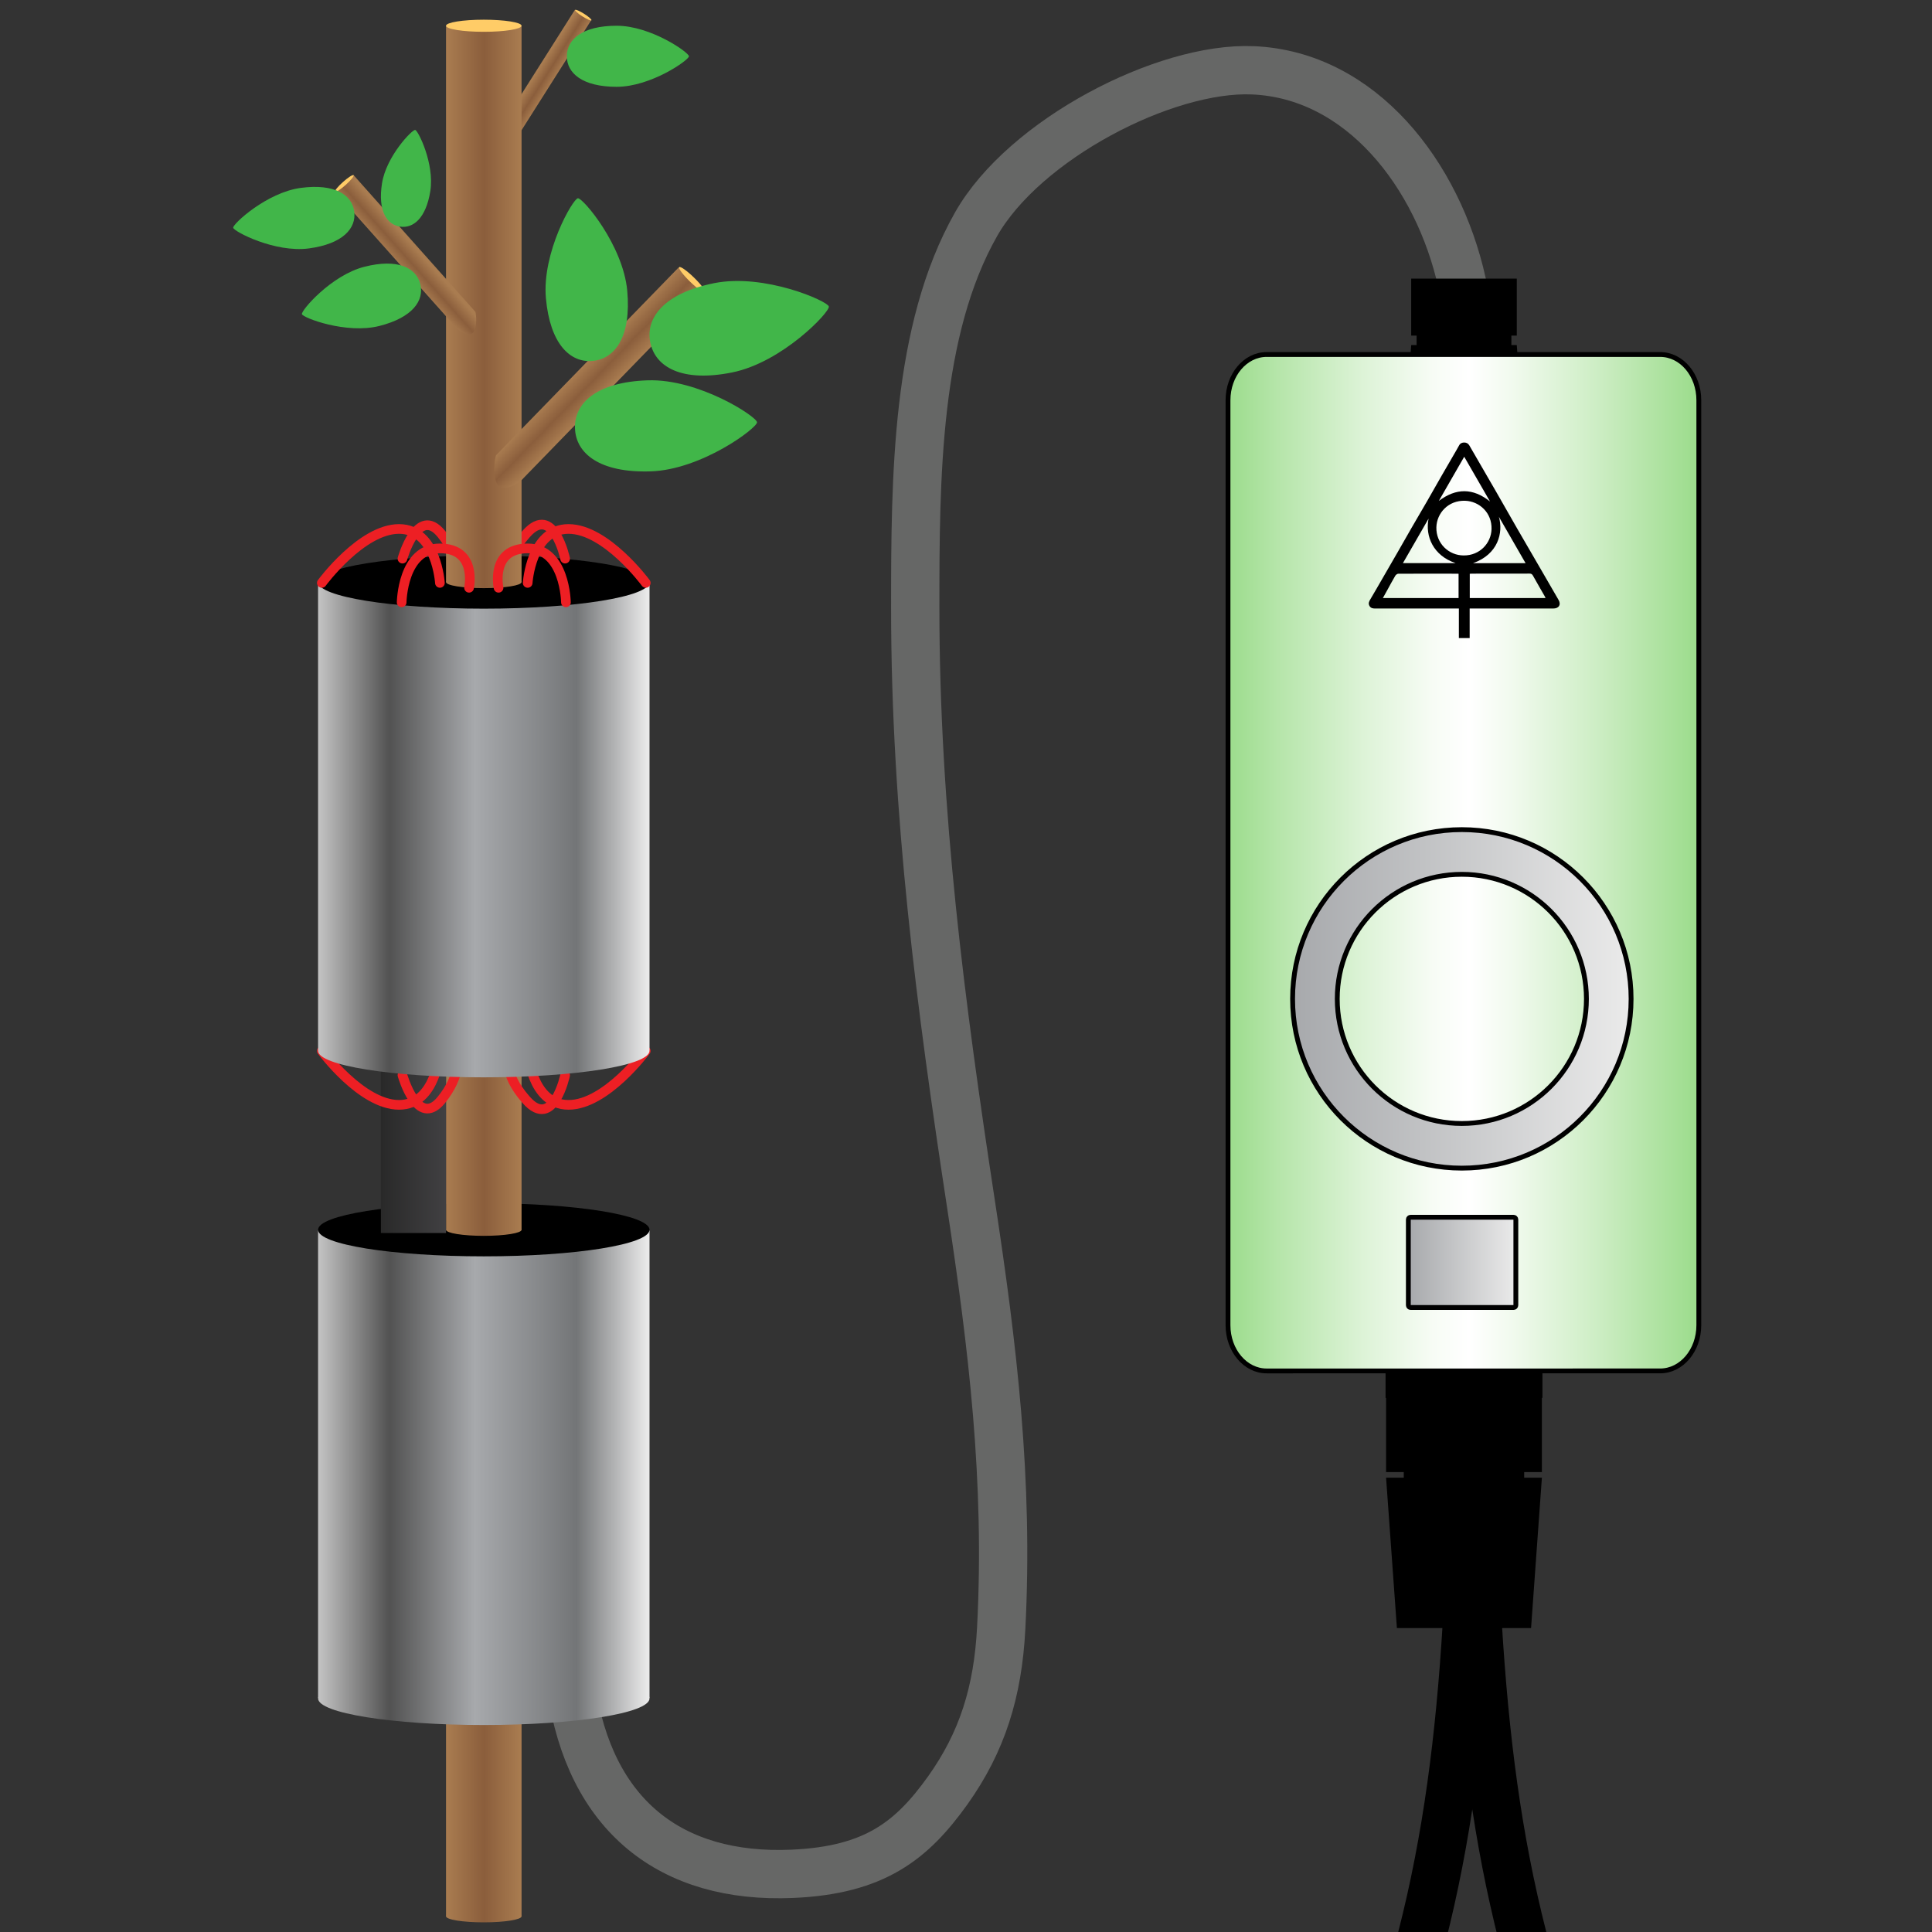 <?xml version="1.0" encoding="utf-8"?>
<!-- Generator: Adobe Illustrator 16.0.0, SVG Export Plug-In . SVG Version: 6.00 Build 0)  -->
<!DOCTYPE svg PUBLIC "-//W3C//DTD SVG 1.1//EN" "http://www.w3.org/Graphics/SVG/1.1/DTD/svg11.dtd">
<svg version="1.1" id="Layer_1" xmlns="http://www.w3.org/2000/svg" xmlns:xlink="http://www.w3.org/1999/xlink" x="0px" y="0px"
	 width="200px" height="200px" viewBox="0 0 200 200" enable-background="new 0 0 200 200" xml:space="preserve">
<rect x="0" y="0" width="200" height="200" fill="#333333" stroke="none"/>
<path fill="none" stroke="#666766" stroke-width="5" stroke-miterlimit="10" d="M61.488,134.794
	c-2.744,11.25-4.132,27.503-2.364,39.829c1.91,13.313,10.301,19.895,22.891,19.354c8.578-0.369,12.402-3.477,16.096-8.637
	c3.583-5.031,5.188-10.216,5.532-16.764c0.801-15.289-0.883-29.213-3.127-43.932c-3.121-20.447-5.771-40.515-5.771-61.735
	c0-13.484,0.067-28.733,6.307-39.71c4.974-8.749,19.523-16.303,28.632-15.922c11.227,0.468,19.18,10.818,21.656,21.969
	c6.186,27.82-16.314,49.495-16.557,75.499"/>
<g>
	
		<linearGradient id="SVGID_1_" gradientUnits="userSpaceOnUse" x1="41.133" y1="839.412" x2="48.951" y2="839.412" gradientTransform="matrix(1 0 0 1 5.04 -641.039)">
		<stop  offset="0" style="stop-color:#A97C50"/>
		<stop  offset="0.505" style="stop-color:#8B5E3C"/>
		<stop  offset="0.995" style="stop-color:#A97C50"/>
	</linearGradient>
	<ellipse fill="url(#SVGID_1_)" cx="50.082" cy="198.373" rx="3.909" ry="0.627"/>
	
		<linearGradient id="SVGID_2_" gradientUnits="userSpaceOnUse" x1="41.133" y1="824.079" x2="48.951" y2="824.079" gradientTransform="matrix(1 0 0 1 5.04 -641.039)">
		<stop  offset="0" style="stop-color:#A97C50"/>
		<stop  offset="0.505" style="stop-color:#8B5E3C"/>
		<stop  offset="0.995" style="stop-color:#A97C50"/>
	</linearGradient>
	<rect x="46.173" y="167.707" fill="url(#SVGID_2_)" width="7.818" height="30.666"/>
	
		<linearGradient id="SVGID_3_" gradientUnits="userSpaceOnUse" x1="27.887" y1="792.613" x2="62.198" y2="792.613" gradientTransform="matrix(1 0 0 1 5.04 -641.039)">
		<stop  offset="0" style="stop-color:#C4C4C4"/>
		<stop  offset="0.215" style="stop-color:#525252"/>
		<stop  offset="0.473" style="stop-color:#A7A9AC"/>
		<stop  offset="0.78" style="stop-color:#737577"/>
		<stop  offset="0.995" style="stop-color:#EAEAEA"/>
	</linearGradient>
	<rect x="32.927" y="127.391" fill="url(#SVGID_3_)" width="34.311" height="48.366"/>
	
		<linearGradient id="SVGID_4_" gradientUnits="userSpaceOnUse" x1="27.886" y1="816.86" x2="62.198" y2="816.86" gradientTransform="matrix(1 0 0 1 5.04 -641.039)">
		<stop  offset="0" style="stop-color:#C4C4C4"/>
		<stop  offset="0.215" style="stop-color:#525252"/>
		<stop  offset="0.473" style="stop-color:#A7A9AC"/>
		<stop  offset="0.78" style="stop-color:#737577"/>
		<stop  offset="0.995" style="stop-color:#EAEAEA"/>
	</linearGradient>
	<ellipse fill="url(#SVGID_4_)" cx="50.082" cy="175.821" rx="17.156" ry="2.751"/>
	<ellipse cx="50.082" cy="127.306" rx="17.156" ry="2.751"/>
	
		<linearGradient id="SVGID_5_" gradientUnits="userSpaceOnUse" x1="41.133" y1="768.345" x2="48.951" y2="768.345" gradientTransform="matrix(1 0 0 1 5.04 -641.039)">
		<stop  offset="0" style="stop-color:#A97C50"/>
		<stop  offset="0.505" style="stop-color:#8B5E3C"/>
		<stop  offset="0.995" style="stop-color:#A97C50"/>
	</linearGradient>
	<ellipse fill="url(#SVGID_5_)" cx="50.082" cy="127.306" rx="3.909" ry="0.628"/>
	
		<linearGradient id="SVGID_6_" gradientUnits="userSpaceOnUse" x1="41.133" y1="753.01" x2="48.951" y2="753.01" gradientTransform="matrix(1 0 0 1 5.04 -641.039)">
		<stop  offset="0" style="stop-color:#A97C50"/>
		<stop  offset="0.505" style="stop-color:#8B5E3C"/>
		<stop  offset="0.995" style="stop-color:#A97C50"/>
	</linearGradient>
	<rect x="46.173" y="96.637" fill="url(#SVGID_6_)" width="7.818" height="30.667"/>
	<ellipse fill="#FFCC67" cx="50.082" cy="96.637" rx="3.909" ry="0.627"/>
</g>
<g>
	
		<linearGradient id="SVGID_7_" gradientUnits="userSpaceOnUse" x1="34.388" y1="759.215" x2="41.134" y2="759.215" gradientTransform="matrix(1 0 0 1 5.04 -641.039)">
		<stop  offset="0" style="stop-color:#292929"/>
		<stop  offset="0.995" style="stop-color:#414042"/>
	</linearGradient>
	<rect x="39.428" y="108.71" fill="url(#SVGID_7_)" width="6.746" height="18.931"/>
	<g>
		<path fill="none" stroke="#ED1F24" stroke-linecap="round" stroke-miterlimit="10" d="M47.381,109.291c0,0,0.38,2.034-1.697,4.579
			c-2.456,3.011-4.021-2.567-4.021-2.567"/>
		<path fill="none" stroke="#ED1F24" stroke-linecap="round" stroke-miterlimit="10" d="M52.782,109.291
			c0,0-0.875,1.669,1.698,4.579c2.805,3.175,4.021-2.567,4.021-2.567"/>
		<path fill="none" stroke="#ED1F24" stroke-linecap="round" stroke-miterlimit="10" d="M33.316,108.789
			c0,0,4.108,5.585,7.993,5.585c3.885,0,4.23-5.585,4.23-5.585"/>
		<path fill="none" stroke="#ED1F24" stroke-linecap="round" stroke-miterlimit="10" d="M48.556,108.286"/>
		<path fill="none" stroke="#ED1F24" stroke-linecap="round" stroke-miterlimit="10" d="M41.58,106.779"/>
		<path fill="none" stroke="#ED1F24" stroke-linecap="round" stroke-miterlimit="10" d="M66.849,108.789
			c0,0-4.109,5.585-7.995,5.585c-3.884,0-4.229-5.585-4.229-5.585"/>
		<path fill="none" stroke="#ED1F24" stroke-linecap="round" stroke-miterlimit="10" d="M51.609,108.286"/>
		<path fill="none" stroke="#ED1F24" stroke-linecap="round" stroke-miterlimit="10" d="M58.585,106.779"/>
	</g>
	
		<linearGradient id="SVGID_8_" gradientUnits="userSpaceOnUse" x1="27.887" y1="725.565" x2="62.198" y2="725.565" gradientTransform="matrix(1 0 0 1 5.04 -641.039)">
		<stop  offset="0" style="stop-color:#C4C4C4"/>
		<stop  offset="0.215" style="stop-color:#525252"/>
		<stop  offset="0.473" style="stop-color:#A7A9AC"/>
		<stop  offset="0.78" style="stop-color:#737577"/>
		<stop  offset="0.995" style="stop-color:#EAEAEA"/>
	</linearGradient>
	<rect x="32.927" y="60.342" fill="url(#SVGID_8_)" width="34.311" height="48.368"/>
	
		<linearGradient id="SVGID_9_" gradientUnits="userSpaceOnUse" x1="27.886" y1="749.814" x2="62.198" y2="749.814" gradientTransform="matrix(1 0 0 1 5.04 -641.039)">
		<stop  offset="0" style="stop-color:#C4C4C4"/>
		<stop  offset="0.215" style="stop-color:#525252"/>
		<stop  offset="0.473" style="stop-color:#A7A9AC"/>
		<stop  offset="0.78" style="stop-color:#737577"/>
		<stop  offset="0.995" style="stop-color:#EAEAEA"/>
	</linearGradient>
	<ellipse fill="url(#SVGID_9_)" cx="50.082" cy="108.775" rx="17.156" ry="2.75"/>
	<ellipse cx="50.082" cy="60.258" rx="17.156" ry="2.751"/>
	<path fill="none" stroke="#ED1F24" stroke-linecap="round" stroke-miterlimit="10" d="M47.381,59.839c0,0,0.38-2.034-1.697-4.578
		c-2.456-3.01-4.021,2.568-4.021,2.568"/>
	<path fill="none" stroke="#ED1F24" stroke-linecap="round" stroke-miterlimit="10" d="M52.782,59.839c0,0-0.875-1.668,1.698-4.578
		c2.805-3.174,4.021,2.568,4.021,2.568"/>
	<g>
		
			<linearGradient id="SVGID_10_" gradientUnits="userSpaceOnUse" x1="342.354" y1="412.941" x2="344.356" y2="412.941" gradientTransform="matrix(0.845 0.535 -0.535 0.845 -16.89 -518.164)">
			<stop  offset="0" style="stop-color:#A97C50"/>
			<stop  offset="0.505" style="stop-color:#8B5E3C"/>
			<stop  offset="0.995" style="stop-color:#A97C50"/>
		</linearGradient>
		<path fill="url(#SVGID_10_)" d="M53.318,14.539c-0.048,0.076-0.739,0.875-1.207,0.581c-0.467-0.295-0.531-1.577-0.484-1.652
			c0.047-0.074,0.464,0.104,0.931,0.401C53.025,14.164,53.365,14.463,53.318,14.539z"/>
		
			<linearGradient id="SVGID_11_" gradientUnits="userSpaceOnUse" x1="342.353" y1="405.082" x2="344.356" y2="405.082" gradientTransform="matrix(0.845 0.535 -0.535 0.845 -16.89 -518.164)">
			<stop  offset="0" style="stop-color:#A97C50"/>
			<stop  offset="0.505" style="stop-color:#8B5E3C"/>
			<stop  offset="0.995" style="stop-color:#A97C50"/>
		</linearGradient>
		<polygon fill="url(#SVGID_11_)" points="53.318,14.539 51.627,13.467 59.513,1.017 61.204,2.088 		"/>
		
			<ellipse transform="matrix(-0.845 -0.534 0.534 -0.845 110.556 35.108)" fill="#FFCC67" cx="60.359" cy="1.553" rx="1.001" ry="0.161"/>
	</g>
	<g>
		
			<linearGradient id="SVGID_12_" gradientUnits="userSpaceOnUse" x1="41.133" y1="701.297" x2="48.951" y2="701.297" gradientTransform="matrix(1 0 0 1 5.04 -641.039)">
			<stop  offset="0" style="stop-color:#A97C50"/>
			<stop  offset="0.505" style="stop-color:#8B5E3C"/>
			<stop  offset="0.995" style="stop-color:#A97C50"/>
		</linearGradient>
		<ellipse fill="url(#SVGID_12_)" cx="50.082" cy="60.258" rx="3.909" ry="0.627"/>
		
			<linearGradient id="SVGID_13_" gradientUnits="userSpaceOnUse" x1="41.133" y1="672.501" x2="48.951" y2="672.501" gradientTransform="matrix(1 0 0 1 5.04 -641.039)">
			<stop  offset="0" style="stop-color:#A97C50"/>
			<stop  offset="0.505" style="stop-color:#8B5E3C"/>
			<stop  offset="0.995" style="stop-color:#A97C50"/>
		</linearGradient>
		<rect x="46.173" y="2.666" fill="url(#SVGID_13_)" width="7.818" height="57.592"/>
		<ellipse fill="#FFCC67" cx="50.082" cy="2.666" rx="3.909" ry="0.627"/>
	</g>
	<g>
		
			<linearGradient id="SVGID_14_" gradientUnits="userSpaceOnUse" x1="425.737" y1="290.613" x2="429.421" y2="290.613" gradientTransform="matrix(0.717 0.697 -0.697 0.717 -52.003 -457.374)">
			<stop  offset="0" style="stop-color:#A97C50"/>
			<stop  offset="0.505" style="stop-color:#8B5E3C"/>
			<stop  offset="0.995" style="stop-color:#A97C50"/>
		</linearGradient>
		<path fill="url(#SVGID_14_)" d="M54.002,49.688c-0.114,0.118-1.662,1.3-2.392,0.591s-0.363-3.041-0.249-3.158
			c0.114-0.117,0.797,0.364,1.526,1.072C53.617,48.903,54.116,49.572,54.002,49.688z"/>
		
			<linearGradient id="SVGID_15_" gradientUnits="userSpaceOnUse" x1="425.739" y1="276.152" x2="429.421" y2="276.152" gradientTransform="matrix(0.717 0.697 -0.697 0.717 -52.003 -457.374)">
			<stop  offset="0" style="stop-color:#A97C50"/>
			<stop  offset="0.505" style="stop-color:#8B5E3C"/>
			<stop  offset="0.995" style="stop-color:#A97C50"/>
		</linearGradient>
		<polygon fill="url(#SVGID_15_)" points="54.002,49.688 51.361,47.122 70.27,27.668 72.91,30.235 		"/>
		
			<ellipse transform="matrix(-0.717 -0.697 0.697 -0.717 102.783 99.602)" fill="#FFCC67" cx="71.591" cy="28.956" rx="1.841" ry="0.294"/>
	</g>
	<g>
		
			<linearGradient id="SVGID_16_" gradientUnits="userSpaceOnUse" x1="-178.05" y1="862.306" x2="-175.476" y2="862.306" gradientTransform="matrix(-0.747 0.665 0.665 0.747 -656.936 -492.703)">
			<stop  offset="0" style="stop-color:#A97C50"/>
			<stop  offset="0.505" style="stop-color:#8B5E3C"/>
			<stop  offset="0.995" style="stop-color:#A97C50"/>
		</linearGradient>
		<path fill="url(#SVGID_16_)" d="M47.281,33.984c0.077,0.086,1.121,0.958,1.652,0.486c0.531-0.474,0.345-2.113,0.27-2.198
			c-0.076-0.084-0.568,0.23-1.098,0.703C47.574,33.448,47.206,33.9,47.281,33.984z"/>
		
			<linearGradient id="SVGID_17_" gradientUnits="userSpaceOnUse" x1="-178.05" y1="852.199" x2="-175.475" y2="852.199" gradientTransform="matrix(-0.747 0.665 0.665 0.747 -656.936 -492.703)">
			<stop  offset="0" style="stop-color:#A97C50"/>
			<stop  offset="0.505" style="stop-color:#8B5E3C"/>
			<stop  offset="0.995" style="stop-color:#A97C50"/>
		</linearGradient>
		<polygon fill="url(#SVGID_17_)" points="47.281,33.984 49.203,32.272 36.593,18.118 34.671,19.831 		"/>
		
			<ellipse transform="matrix(0.746 -0.666 0.666 0.746 -3.578 28.573)" fill="#FFCC67" cx="35.636" cy="18.973" rx="1.287" ry="0.206"/>
	</g>
	<path fill="none" stroke="#ED1F24" stroke-linecap="round" stroke-miterlimit="10" d="M33.316,60.342c0,0,4.108-5.584,7.993-5.584
		c3.885,0,4.23,5.584,4.23,5.584"/>
	<path fill="none" stroke="#ED1F24" stroke-linecap="round" stroke-miterlimit="10" d="M41.58,62.354c0,0,0.076-5.584,3.96-5.584
		c3.884,0,3.016,4.076,3.016,4.076"/>
	<path fill="none" stroke="#ED1F24" stroke-linecap="round" stroke-miterlimit="10" d="M66.849,60.342c0,0-4.109-5.584-7.995-5.584
		c-3.884,0-4.229,5.584-4.229,5.584"/>
	<path fill="none" stroke="#ED1F24" stroke-linecap="round" stroke-miterlimit="10" d="M58.585,62.354c0,0-0.075-5.584-3.96-5.584
		c-3.884,0-3.016,4.076-3.016,4.076"/>
</g>
<g>
	<path fill="#41B649" d="M43.507,29.407c0.429,1.69-0.778,3.458-4.221,4.333c-3.441,0.875-7.936-0.844-8.032-1.22
		c-0.095-0.375,3.034-4.032,6.475-4.906C41.171,26.739,43.077,27.714,43.507,29.407z"/>
	<path fill="#41B649" d="M36.669,21.902c0.23,1.729-1.174,3.344-4.693,3.814c-3.521,0.47-7.785-1.758-7.837-2.142
		c-0.051-0.384,3.48-3.652,7-4.123C34.658,18.981,36.438,20.171,36.669,21.902z"/>
	<path fill="#41B649" d="M41.403,23.458c-1.381-0.217-2.302-1.665-1.858-4.476c0.441-2.812,3.125-5.58,3.434-5.531
		c0.306,0.048,2.012,3.507,1.569,6.318C44.105,22.58,42.784,23.675,41.403,23.458z"/>
	<path fill="#41B649" d="M58.68,5.826c0-1.746,1.605-3.161,5.156-3.161c3.551,0,7.484,2.773,7.484,3.161
		c0,0.387-3.933,3.16-7.484,3.16C60.285,8.986,58.68,7.571,58.68,5.826z"/>
	<path fill="#41B649" d="M59.522,44.335c-0.086-2.603,2.239-4.791,7.533-4.964c5.294-0.174,11.293,3.767,11.313,4.344
		c0.019,0.579-5.71,4.905-11.004,5.08C62.07,48.97,59.607,46.937,59.522,44.335z"/>
	<path fill="#41B649" d="M67.317,35.45c-0.514-2.552,1.419-5.094,6.61-6.138c5.196-1.044,11.761,1.855,11.877,2.421
		c0.112,0.567-4.823,5.779-10.018,6.823C70.594,39.601,67.83,38.003,67.317,35.45z"/>
	<path fill="#41B649" d="M61.343,37.364c-2.325,0.21-4.403-1.758-4.83-6.489c-0.427-4.732,2.795-10.302,3.31-10.351
		c0.517-0.046,4.683,4.86,5.111,9.591C65.36,34.846,63.668,37.155,61.343,37.364z"/>
</g>
<g>
	<polyline points="158.495,168.539 159.616,152.971 157.784,152.971 157.784,152.391 159.616,152.391 159.616,144.709 
		159.672,144.709 159.672,140.635 143.432,140.635 143.432,144.709 143.486,144.709 143.486,152.391 145.318,152.391 
		145.318,152.971 143.486,152.971 144.607,168.539 	"/>
	<polygon points="145.16,57.686 157.941,57.686 157.941,54.479 157.898,54.479 157.898,48.433 156.457,48.433 156.457,47.978 
		157.898,47.978 157.018,35.725 156.457,35.725 156.457,34.74 157.018,34.74 157.018,28.841 146.087,28.841 146.087,34.74 
		146.646,34.74 146.646,35.725 146.087,35.725 145.205,47.978 146.646,47.978 146.646,48.433 145.205,48.433 145.205,54.479 
		145.16,54.479 	"/>
	
		<linearGradient id="SVGID_18_" gradientUnits="userSpaceOnUse" x1="-7355.167" y1="-5335.44" x2="-7355.167" y2="-5384.178" gradientTransform="matrix(0 1 -1 0 -5208.316 7444.475)">
		<stop  offset="0" style="stop-color:#9CDC8C"/>
		<stop  offset="0.103" style="stop-color:#B5E5A9"/>
		<stop  offset="0.288" style="stop-color:#DDF3D7"/>
		<stop  offset="0.429" style="stop-color:#F6FCF4"/>
		<stop  offset="0.511" style="stop-color:#FFFFFF"/>
		<stop  offset="0.604" style="stop-color:#F1FAEE"/>
		<stop  offset="0.789" style="stop-color:#CCEDC3"/>
		<stop  offset="0.995" style="stop-color:#9CDC8C"/>
	</linearGradient>
	<path fill="url(#SVGID_18_)" stroke="#000000" stroke-width="0.5" stroke-miterlimit="10" d="M131.122,141.918
		c-2.209,0-3.999-2.119-3.999-4.73V41.428c0-2.614,1.79-4.731,3.999-4.731h40.741c2.209,0,3.998,2.117,3.998,4.731v95.759
		c0,2.61-1.789,4.729-3.998,4.729L131.122,141.918L131.122,141.918z"/>
	
		<linearGradient id="SVGID_19_" gradientUnits="userSpaceOnUse" x1="140.751" y1="771.72" x2="151.88" y2="771.72" gradientTransform="matrix(1 0 0 1 5.04 -641.039)">
		<stop  offset="0" style="stop-color:#A7A9AC"/>
		<stop  offset="0.995" style="stop-color:#EAEAEA"/>
	</linearGradient>
	<path fill="url(#SVGID_19_)" stroke="#000000" stroke-width="0.5" stroke-miterlimit="10" d="M156.92,135.119
		c0,0.129-0.104,0.232-0.23,0.232h-10.668c-0.129,0-0.23-0.104-0.23-0.232v-8.877c0-0.129,0.104-0.232,0.23-0.232h10.668
		c0.127,0,0.23,0.104,0.23,0.232V135.119z"/>
	<path fill="none" stroke="#000000" stroke-width="5" stroke-miterlimit="10" d="M152.721,163.484
		c1.17,24.805,4.42,42.236,15.184,64.768"/>
	<path fill="none" stroke="#000000" stroke-width="5" stroke-miterlimit="10" d="M152.098,163.484
		c-1.17,24.805-4.42,42.236-15.185,64.768"/>
	<g>
		
			<linearGradient id="SVGID_20_" gradientUnits="userSpaceOnUse" x1="128.769" y1="744.443" x2="163.81" y2="744.443" gradientTransform="matrix(1 0 0 1 5.04 -641.039)">
			<stop  offset="0" style="stop-color:#A7A9AC"/>
			<stop  offset="0.995" style="stop-color:#EAEAEA"/>
		</linearGradient>
		<path fill="url(#SVGID_20_)" stroke="#000000" stroke-width="0.5" stroke-miterlimit="10" d="M151.329,85.883
			c-9.679,0-17.521,7.846-17.521,17.521c0,9.678,7.844,17.521,17.521,17.521c9.676,0,17.521-7.844,17.521-17.521
			C168.85,93.729,161.005,85.883,151.329,85.883z M151.329,116.303c-7.124,0-12.897-5.775-12.897-12.898
			c0-7.123,5.773-12.896,12.897-12.896c7.122,0,12.897,5.775,12.897,12.896C164.227,110.527,158.451,116.303,151.329,116.303z"/>
	</g>
	<g>
		<g>
			<g>
				<path d="M152.139,62.994c0,1.038,0,2.04,0,3.057c-0.375,0-0.73,0-1.117,0c0-1.006,0-2.015,0-3.057c-0.133,0-0.235,0-0.342,0
					c-2.766,0-5.529-0.001-8.296,0c-0.247,0-0.471-0.021-0.616-0.267c-0.15-0.259-0.045-0.461,0.088-0.686
					c0.438-0.733,0.858-1.474,1.287-2.213c0.51-0.883,1.021-1.765,1.53-2.648c0.499-0.869,0.992-1.742,1.493-2.61
					c0.506-0.876,1.021-1.747,1.527-2.622c0.519-0.899,1.023-1.804,1.543-2.704c0.504-0.877,1.016-1.749,1.521-2.624
					c0.1-0.167,0.197-0.333,0.285-0.505c0.116-0.225,0.313-0.311,0.545-0.306c0.223,0.005,0.396,0.096,0.52,0.305
					c0.922,1.601,1.854,3.194,2.775,4.795c0.727,1.257,1.438,2.521,2.16,3.779c0.838,1.455,1.688,2.905,2.529,4.358
					c0.59,1.018,1.179,2.04,1.771,3.059c0.283,0.489,0.037,0.888-0.553,0.888c-2.767,0.001-5.528,0.001-8.296,0.001
					C152.391,62.994,152.283,62.994,152.139,62.994z M151.535,57.499c1.639,0.01,2.822-1.255,2.869-2.721
					c0.054-1.706-1.271-2.889-2.733-2.939c-1.746-0.06-2.942,1.282-2.978,2.75C148.652,56.242,149.966,57.507,151.535,57.499z
					 M152.15,61.908c2.625,0,5.224,0,7.843,0c-0.026-0.062-0.043-0.113-0.069-0.157c-0.408-0.715-0.826-1.429-1.227-2.151
					c-0.088-0.158-0.174-0.223-0.359-0.222c-1.975,0.008-3.945,0.005-5.92,0.006c-0.087,0-0.174,0.008-0.268,0.012
					C152.15,60.24,152.15,61.062,152.15,61.908z M150.991,61.911c0-0.856,0-1.685,0-2.506c-0.026-0.009-0.034-0.015-0.044-0.015
					c-2.063-0.002-4.129-0.007-6.191,0.002c-0.105,0-0.251,0.103-0.311,0.199c-0.273,0.458-0.523,0.933-0.782,1.401
					c-0.167,0.301-0.334,0.601-0.509,0.918C145.787,61.911,148.38,61.911,150.991,61.911z M157.926,58.297
					c-0.928-1.613-1.834-3.187-2.761-4.797c0.474,1.651-0.088,3.884-2.672,4.797C154.311,58.297,156.1,58.297,157.926,58.297z
					 M147.885,53.688c-0.882,1.529-1.764,3.059-2.654,4.604c1.828,0,3.615,0,5.447,0C148.367,57.514,147.518,55.515,147.885,53.688z
					 M154.246,51.915c-0.883-1.533-1.768-3.066-2.671-4.633c-0.896,1.556-1.763,3.064-2.63,4.575
					C150.745,50.5,152.488,50.509,154.246,51.915z"/>
			</g>
		</g>
	</g>
</g>
</svg>
